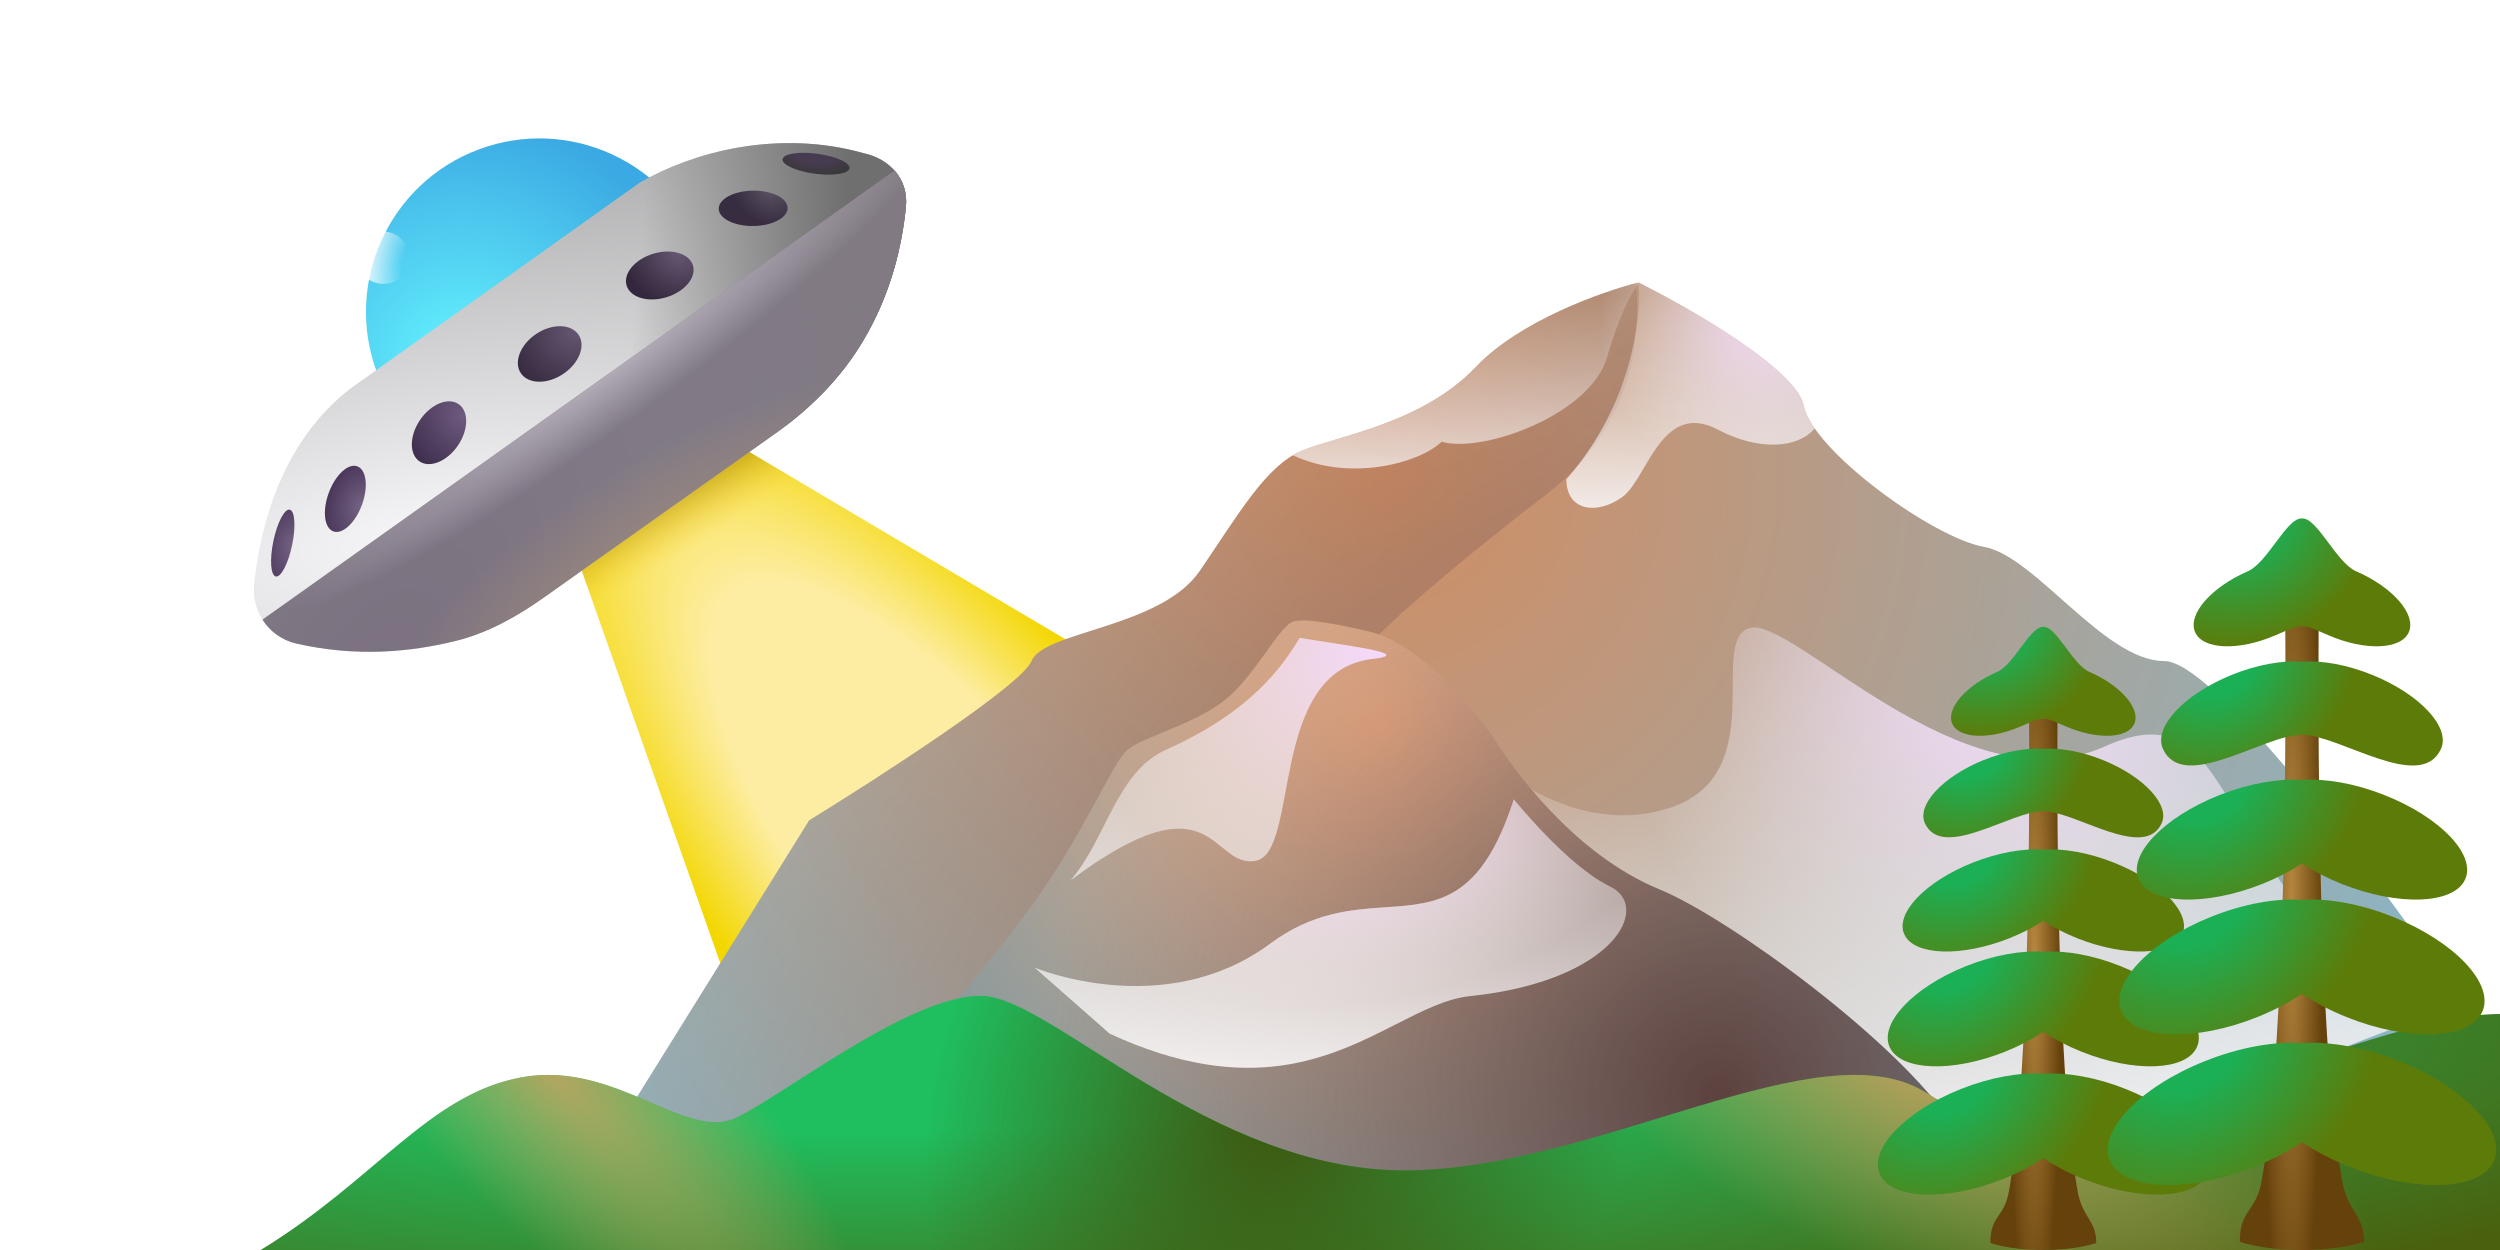 <svg viewBox="0 0 240 120" fill="none" xmlns="http://www.w3.org/2000/svg">
<path d="M69.944 42.211L109.031 65.367L69.95 94.743L55.119 52.724L69.944 42.211Z" fill="url(#paint0_radial_823_37591)"/>
<path d="M69.944 42.211L109.031 65.367L69.95 94.743L55.119 52.724L69.944 42.211Z" fill="url(#paint1_linear_823_37591)"/>
<g filter="url(#filter0_i_823_37591)">
<path d="M33.302 34.316C36.511 42.934 46.1 47.319 54.719 44.109C63.337 40.9 67.722 31.311 64.512 22.692C61.303 14.074 51.714 9.689 43.096 12.899C34.477 16.108 30.092 25.697 33.302 34.316Z" fill="url(#paint2_radial_823_37591)"/>
</g>
<path d="M82.815 32.793C85.556 28.21 86.594 23.592 86.969 19.852C87.227 17.271 85.481 15.276 82.949 14.715C74.673 12.378 66.455 14.597 61.413 17.532L33.68 37.273C27.31 42.172 25.056 49.898 24.399 56.031C24.113 58.704 25.817 61.179 28.437 61.779C34.137 63.085 39.357 62.626 43.829 61.507C46.883 60.742 49.654 59.172 52.222 57.351L74.575 41.507C77.871 39.171 80.757 36.235 82.815 32.793Z" fill="url(#paint3_radial_823_37591)"/>
<path d="M82.815 32.793C85.556 28.21 86.594 23.592 86.969 19.852C87.227 17.271 85.481 15.276 82.949 14.715C74.673 12.378 66.455 14.597 61.413 17.532L33.68 37.273C27.31 42.172 25.056 49.898 24.399 56.031C24.113 58.704 25.817 61.179 28.437 61.779C34.137 63.085 39.357 62.626 43.829 61.507C46.883 60.742 49.654 59.172 52.222 57.351L74.575 41.507C77.871 39.171 80.757 36.235 82.815 32.793Z" fill="url(#paint4_radial_823_37591)"/>
<path d="M34.447 25.62C34.931 26.918 36.375 27.579 37.674 27.095C38.972 26.612 39.633 25.167 39.149 23.869C38.666 22.57 37.221 21.909 35.923 22.393C34.624 22.877 33.963 24.321 34.447 25.62Z" fill="url(#paint5_radial_823_37591)"/>
<path d="M75.129 15.287C75.058 15.816 76.438 16.438 78.212 16.675C79.986 16.913 81.482 16.677 81.553 16.148C81.624 15.619 80.243 14.998 78.469 14.759C76.695 14.522 75.2 14.758 75.129 15.287Z" fill="url(#paint6_radial_823_37591)"/>
<path d="M68.997 20.043C69.009 20.98 70.5 21.721 72.326 21.697C74.152 21.673 75.622 20.893 75.61 19.956C75.598 19.019 74.107 18.278 72.281 18.302C70.455 18.326 68.985 19.105 68.997 20.043Z" fill="url(#paint7_radial_823_37591)"/>
<path d="M60.154 27.411C60.503 28.564 62.212 29.068 63.971 28.536C65.73 28.004 66.873 26.638 66.525 25.485C66.176 24.332 64.467 23.828 62.708 24.36C60.949 24.892 59.806 26.258 60.154 27.411Z" fill="url(#paint8_radial_823_37591)"/>
<path d="M49.994 35.816C50.7 36.883 52.514 36.925 54.047 35.911C55.58 34.897 56.25 33.21 55.544 32.143C54.838 31.077 53.023 31.034 51.491 32.048C49.958 33.062 49.288 34.749 49.994 35.816Z" fill="url(#paint9_radial_823_37591)"/>
<path d="M40.267 44.288C41.266 44.972 42.918 44.296 43.955 42.778C44.992 41.261 45.022 39.477 44.022 38.794C43.022 38.11 41.37 38.786 40.334 40.304C39.297 41.821 39.267 43.605 40.267 44.288Z" fill="url(#paint10_radial_823_37591)"/>
<path d="M31.998 51.012C32.874 51.336 34.102 50.201 34.739 48.478C35.377 46.754 35.182 45.094 34.306 44.77C33.429 44.445 32.202 45.58 31.564 47.304C30.927 49.027 31.121 50.688 31.998 51.012Z" fill="url(#paint11_radial_823_37591)"/>
<path d="M26.476 55.342C26.973 55.445 27.675 54.093 28.044 52.322C28.413 50.55 28.309 49.031 27.812 48.927C27.315 48.824 26.613 50.176 26.244 51.947C25.875 53.718 25.979 55.238 26.476 55.342Z" fill="url(#paint12_radial_823_37591)"/>
<path d="M86.968 19.852C86.594 23.593 85.556 28.211 82.815 32.794C80.757 36.236 77.87 39.172 74.575 41.508L52.222 57.352C49.654 59.172 46.883 60.743 43.829 61.508C39.356 62.627 34.136 63.086 28.436 61.78C27.043 61.461 25.909 60.611 25.195 59.484L85.879 16.378C86.682 17.29 87.105 18.489 86.968 19.852Z" fill="url(#paint13_radial_823_37591)"/>
<path d="M86.968 19.852C86.594 23.593 85.556 28.211 82.815 32.794C80.757 36.236 77.87 39.172 74.575 41.508L52.222 57.352C49.654 59.172 46.883 60.743 43.829 61.508C39.356 62.627 34.136 63.086 28.436 61.78C27.043 61.461 25.909 60.611 25.195 59.484L85.879 16.378C86.682 17.29 87.105 18.489 86.968 19.852Z" fill="url(#paint14_radial_823_37591)"/>
<path d="M86.968 19.852C86.594 23.593 85.556 28.211 82.815 32.794C80.757 36.236 77.87 39.172 74.575 41.508L52.222 57.352C49.654 59.172 46.883 60.743 43.829 61.508C39.356 62.627 34.136 63.086 28.436 61.78C27.043 61.461 25.909 60.611 25.195 59.484L85.879 16.378C86.682 17.29 87.105 18.489 86.968 19.852Z" fill="url(#paint15_radial_823_37591)"/>
<path d="M86.968 19.852C86.594 23.593 85.556 28.211 82.815 32.794C80.757 36.236 77.87 39.172 74.575 41.508L52.222 57.352C49.654 59.172 46.883 60.743 43.829 61.508C39.356 62.627 34.136 63.086 28.436 61.78C27.043 61.461 25.909 60.611 25.195 59.484L85.879 16.378C86.682 17.29 87.105 18.489 86.968 19.852Z" fill="url(#paint16_radial_823_37591)"/>
<path d="M77.679 78.75L52.006 120H233.448V92.019C226.813 82.5 212.39 63.462 207.775 63.462C202.006 63.462 195.371 53.365 190.467 52.5C185.563 51.635 174.025 43.269 173.159 38.942C172.467 35.481 162.294 29.616 157.294 27.116C153.833 27.981 145.871 30.808 141.717 35.192C136.525 40.673 128.448 41.827 124.986 43.269C121.525 44.712 118.929 49.327 115.179 54.808C111.429 60.289 100.179 60.577 99.025 63.462C98.102 65.769 84.409 74.615 77.679 78.75Z" fill="url(#paint17_radial_823_37591)"/>
<path fill-rule="evenodd" clip-rule="evenodd" d="M157.064 27.174C157.62 33.521 156.121 41.542 148.64 47.308C137.563 55.846 132.679 60.481 131.621 61.731C125.756 63.942 113.736 70.038 112.583 76.731C112.051 79.815 108.108 84.388 103.255 90.019C96.187 98.218 87.188 108.659 83.982 120H52.006L77.679 78.75C84.409 74.615 98.102 65.769 99.025 63.462C99.525 62.21 101.926 61.447 104.79 60.537C108.528 59.35 113.056 57.911 115.179 54.808C115.786 53.92 116.363 53.055 116.919 52.222C119.792 47.915 122.086 44.478 124.986 43.269C125.829 42.918 126.945 42.584 128.226 42.201C132.209 41.009 137.789 39.339 141.717 35.192C145.782 30.902 153.492 28.103 157.064 27.174Z" fill="url(#paint18_radial_823_37591)"/>
<path fill-rule="evenodd" clip-rule="evenodd" d="M124.118 43.706C129.54 46.249 136.169 44.517 138.4 42.404C142.294 43.558 152.679 39.808 154.265 34.327C155.534 29.942 156.813 27.789 157.294 27.26C157.583 30.577 156.602 38.971 150.371 46.01C150.371 49.039 153.256 49.471 155.708 47.74C156.464 47.206 157.111 46.108 157.805 44.931C159.359 42.293 161.149 39.256 164.938 41.25C168.919 43.345 172.671 43.006 174.206 41.116C173.657 40.327 173.289 39.59 173.159 38.942C172.467 35.481 162.294 29.616 157.294 27.116C153.833 27.981 145.871 30.808 141.717 35.192C137.789 39.339 132.209 41.009 128.226 42.201C126.945 42.584 125.829 42.918 124.986 43.269C124.691 43.392 124.402 43.538 124.118 43.706Z" fill="url(#paint19_linear_823_37591)"/>
<path fill-rule="evenodd" clip-rule="evenodd" d="M124.118 43.706C129.54 46.249 136.169 44.517 138.4 42.404C142.294 43.558 152.679 39.808 154.265 34.327C155.534 29.942 156.813 27.789 157.294 27.26C157.583 30.577 156.602 38.971 150.371 46.01C150.371 49.039 153.256 49.471 155.708 47.74C156.464 47.206 157.111 46.108 157.805 44.931C159.359 42.293 161.149 39.256 164.938 41.25C168.919 43.345 172.671 43.006 174.206 41.116C173.657 40.327 173.289 39.59 173.159 38.942C172.467 35.481 162.294 29.616 157.294 27.116C153.833 27.981 145.871 30.808 141.717 35.192C137.789 39.339 132.209 41.009 128.226 42.201C126.945 42.584 125.829 42.918 124.986 43.269C124.691 43.392 124.402 43.538 124.118 43.706Z" fill="url(#paint20_radial_823_37591)"/>
<path d="M160.179 77.596C170.227 74.423 163.864 61.442 167.967 60.288C172.071 59.134 188.527 77.74 202.006 71.682C215.484 65.624 211.237 84.519 232.95 97.5L205.979 107.884H173.671C173.671 107.884 179.441 96.634 164.008 92.596C148.575 88.557 141.508 71.682 141.508 71.682C141.508 71.682 150.131 80.769 160.179 77.596Z" fill="url(#paint21_linear_823_37591)"/>
<path d="M160.179 77.596C170.227 74.423 163.864 61.442 167.967 60.288C172.071 59.134 188.527 77.74 202.006 71.682C215.484 65.624 211.237 84.519 232.95 97.5L205.979 107.884H173.671C173.671 107.884 179.441 96.634 164.008 92.596C148.575 88.557 141.508 71.682 141.508 71.682C141.508 71.682 150.131 80.769 160.179 77.596Z" fill="url(#paint22_radial_823_37591)"/>
<path d="M131.789 60.721C131.789 60.721 125.347 59.071 124.033 59.712C122.719 60.353 120.514 64.65 117.999 66.868C115.066 69.452 109.77 70.681 108.25 71.971C106.729 73.261 103.835 80.528 98.799 87.261C92.512 95.665 84.73 104.826 80.852 108.029L126.717 116.691L187.438 108.029C182.631 100.337 166.062 88.154 159.313 85.385C150.877 81.923 145.027 73.414 143.666 71.25C142.578 69.519 137.05 62.212 131.789 60.721Z" fill="url(#paint23_radial_823_37591)"/>
<path d="M131.789 60.721C131.789 60.721 125.347 59.071 124.033 59.712C122.719 60.353 120.514 64.65 117.999 66.868C115.066 69.452 109.77 70.681 108.25 71.971C106.729 73.261 103.835 80.528 98.799 87.261C92.512 95.665 84.73 104.826 80.852 108.029L126.717 116.691L187.438 108.029C182.631 100.337 166.062 88.154 159.313 85.385C150.877 81.923 145.027 73.414 143.666 71.25C142.578 69.519 137.05 62.212 131.789 60.721Z" fill="url(#paint24_radial_823_37591)"/>
<path fill-rule="evenodd" clip-rule="evenodd" d="M133.021 87.098C129.708 87.324 126.009 87.578 121.958 90.577C111.756 98.129 99.313 92.885 99.313 92.885L106.525 99.231C119.999 105.457 127.836 101.471 134.029 98.321C136.586 97.02 138.863 95.862 141.14 95.625C154.986 94.183 158.626 87.044 154.554 85.096C150.481 83.148 145.323 76.731 145.323 76.731C142.193 86.47 138.052 86.753 133.021 87.098Z" fill="url(#paint25_linear_823_37591)"/>
<path fill-rule="evenodd" clip-rule="evenodd" d="M133.021 87.098C129.708 87.324 126.009 87.578 121.958 90.577C111.756 98.129 99.313 92.885 99.313 92.885L106.525 99.231C119.999 105.457 127.836 101.471 134.029 98.321C136.586 97.02 138.863 95.862 141.14 95.625C154.986 94.183 158.626 87.044 154.554 85.096C150.481 83.148 145.323 76.731 145.323 76.731C142.193 86.47 138.052 86.753 133.021 87.098Z" fill="url(#paint26_radial_823_37591)"/>
<path d="M70.677 107.297C65.884 109.607 59.119 101.828 50.162 103.408C41.204 104.988 36.126 113.217 25.023 120H240V97.345C225.942 97.345 199.154 114.26 185.046 104.988C174.91 98.327 153.354 112.357 134.823 112.357C116.292 112.357 101.08 95.901 94.371 95.613C87.661 95.324 75.469 104.988 70.677 107.297Z" fill="url(#paint27_radial_823_37591)"/>
<path d="M70.677 107.297C65.884 109.607 59.119 101.828 50.162 103.408C41.204 104.988 36.126 113.217 25.023 120H240V97.345C225.942 97.345 199.154 114.26 185.046 104.988C174.91 98.327 153.354 112.357 134.823 112.357C116.292 112.357 101.08 95.901 94.371 95.613C87.661 95.324 75.469 104.988 70.677 107.297Z" fill="url(#paint28_radial_823_37591)"/>
<path d="M70.677 107.297C65.884 109.607 59.119 101.828 50.162 103.408C41.204 104.988 36.126 113.217 25.023 120H240V97.345C225.942 97.345 199.154 114.26 185.046 104.988C174.91 98.327 153.354 112.357 134.823 112.357C116.292 112.357 101.08 95.901 94.371 95.613C87.661 95.324 75.469 104.988 70.677 107.297Z" fill="url(#paint29_radial_823_37591)"/>
<path d="M70.677 107.297C65.884 109.607 59.119 101.828 50.162 103.408C41.204 104.988 36.126 113.217 25.023 120H240V97.345C225.942 97.345 199.154 114.26 185.046 104.988C174.91 98.327 153.354 112.357 134.823 112.357C116.292 112.357 101.08 95.901 94.371 95.613C87.661 95.324 75.469 104.988 70.677 107.297Z" fill="url(#paint30_radial_823_37591)"/>
<path d="M194.732 63.255C194.732 63.255 195.382 100.424 192.865 114.338C192.39 116.966 191.074 116.634 191.074 119.326C191.074 119.326 192.865 120 196.156 120C199.448 120 201.238 119.326 201.238 119.326C201.238 117.105 199.923 116.966 199.448 114.338C196.93 100.424 197.581 63.255 197.581 63.255H194.732Z" fill="url(#paint31_radial_823_37591)"/>
<path d="M196.156 77.87C193.059 77.857 186.46 82.641 184.793 79.035C183.98 77.275 186.493 74.562 190.405 72.976C192.495 72.128 194.56 71.773 196.156 71.895C197.751 71.773 199.817 72.128 201.906 72.976C205.819 74.562 208.331 77.275 207.518 79.035C205.852 82.641 199.253 77.882 196.156 77.87Z" fill="url(#paint32_radial_823_37591)"/>
<path d="M193.998 69.731C190.988 71.034 188.041 70.919 187.416 69.475C186.79 68.03 188.723 65.802 191.733 64.5C193.34 63.804 194.929 60.083 196.156 60.182C197.384 60.083 198.973 63.804 200.58 64.5C203.589 65.802 205.522 68.03 204.897 69.475C204.271 70.919 201.324 71.034 198.315 69.731C196.051 68.752 196.261 68.751 193.998 69.731Z" fill="url(#paint33_radial_823_37591)"/>
<path d="M196.154 99.052C195.104 99.754 193.875 100.404 192.516 100.95C187.442 102.989 182.475 102.809 181.42 100.549C180.366 98.288 183.624 94.803 188.698 92.764C191.407 91.675 194.086 91.22 196.155 91.375C198.224 91.22 200.901 91.675 203.611 92.764C208.685 94.803 211.943 98.288 210.889 100.549C209.834 102.809 204.867 102.989 199.793 100.95C198.434 100.404 197.205 99.754 196.154 99.052Z" fill="url(#paint34_radial_823_37591)"/>
<path d="M196.156 88.395C195.206 89.02 194.094 89.599 192.865 90.085C188.275 91.898 183.781 91.738 182.828 89.727C181.874 87.716 184.821 84.615 189.411 82.801C191.862 81.832 194.285 81.427 196.157 81.565C198.028 81.427 200.451 81.832 202.902 82.801C207.491 84.615 210.439 87.716 209.485 89.727C208.531 91.738 204.038 91.898 199.448 90.085C198.218 89.599 197.107 89.02 196.156 88.395Z" fill="url(#paint35_radial_823_37591)"/>
<path d="M196.156 111.188C195.039 111.929 193.731 112.615 192.285 113.191C186.888 115.342 181.603 115.153 180.482 112.767C179.36 110.382 182.826 106.704 188.224 104.553C191.106 103.404 193.955 102.923 196.157 103.087C198.358 102.923 201.207 103.404 204.089 104.553C209.486 106.704 212.952 110.382 211.831 112.767C210.71 115.153 205.425 115.342 200.027 113.191C198.581 112.615 197.274 111.929 196.156 111.188Z" fill="url(#paint36_radial_823_37591)"/>
<path d="M219.316 53.379C219.316 53.379 220.08 97.017 217.124 113.353C216.566 116.438 215.022 116.048 215.022 119.21C215.022 119.21 217.124 120 220.989 120C224.853 120 226.955 119.21 226.955 119.21C226.955 116.602 225.411 116.438 224.853 113.353C221.897 97.017 222.662 53.379 222.662 53.379H219.316Z" fill="url(#paint37_radial_823_37591)"/>
<path d="M220.988 70.537C217.352 70.522 209.604 76.139 207.648 71.905C206.693 69.839 209.643 66.654 214.237 64.791C216.69 63.796 219.115 63.38 220.988 63.522C222.861 63.38 225.286 63.796 227.739 64.791C232.332 66.654 235.282 69.839 234.328 71.905C232.371 76.139 224.625 70.552 220.988 70.537Z" fill="url(#paint38_radial_823_37591)"/>
<path d="M218.454 60.982C214.921 62.512 211.461 62.377 210.727 60.681C209.993 58.985 212.262 56.37 215.795 54.84C217.682 54.023 219.548 49.655 220.989 49.772C222.43 49.655 224.295 54.023 226.182 54.84C229.715 56.37 231.984 58.985 231.25 60.681C230.516 62.377 227.056 62.512 223.523 60.982C220.866 59.832 221.112 59.832 218.454 60.982Z" fill="url(#paint39_radial_823_37591)"/>
<path d="M220.986 95.406C219.753 96.23 218.311 96.993 216.715 97.635C210.758 100.028 204.926 99.817 203.688 97.163C202.45 94.509 206.275 90.417 212.232 88.024C215.413 86.746 218.558 86.21 220.987 86.393C223.416 86.21 226.56 86.746 229.741 88.024C235.698 90.417 239.523 94.509 238.285 97.163C237.047 99.817 231.215 100.028 225.258 97.635C223.662 96.993 222.22 96.23 220.986 95.406Z" fill="url(#paint40_radial_823_37591)"/>
<path d="M220.989 82.895C219.873 83.629 218.568 84.308 217.124 84.878C211.736 87.008 206.46 86.82 205.341 84.459C204.221 82.097 207.681 78.457 213.069 76.327C215.947 75.19 218.792 74.713 220.989 74.876C223.187 74.713 226.031 75.19 228.908 76.327C234.296 78.457 237.757 82.097 236.637 84.459C235.518 86.82 230.242 87.008 224.853 84.878C223.41 84.308 222.104 83.629 220.989 82.895Z" fill="url(#paint41_radial_823_37591)"/>
<path d="M220.989 109.654C219.677 110.524 218.142 111.33 216.444 112.006C210.107 114.532 203.902 114.309 202.586 111.509C201.269 108.708 205.339 104.39 211.676 101.865C215.059 100.516 218.405 99.951 220.989 100.144C223.574 99.951 226.918 100.516 230.302 101.865C236.639 104.39 240.708 108.708 239.391 111.509C238.075 114.309 231.87 114.532 225.533 112.006C223.836 111.33 222.301 110.524 220.989 109.654Z" fill="url(#paint42_radial_823_37591)"/>
<path d="M111.934 71.979C118.712 68.95 122.366 65.32 124.77 61.234C129.001 61.955 136.032 62.766 131.765 63.253C121.669 64.407 124.842 81.923 120.515 82.644C116.188 83.365 116.621 74.135 102.775 84.519C106.236 80.481 107.191 74.098 111.934 71.979Z" fill="url(#paint43_linear_823_37591)"/>
<path d="M111.934 71.979C118.712 68.95 122.366 65.32 124.77 61.234C129.001 61.955 136.032 62.766 131.765 63.253C121.669 64.407 124.842 81.923 120.515 82.644C116.188 83.365 116.621 74.135 102.775 84.519C106.236 80.481 107.191 74.098 111.934 71.979Z" fill="url(#paint44_radial_823_37591)"/>
<defs>
<filter id="filter0_i_823_37591" x="32.25" y="11.847" width="36.194" height="34.754" filterUnits="userSpaceOnUse" color-interpolation-filters="sRGB">
<feFlood flood-opacity="0" result="BackgroundImageFix"/>
<feBlend mode="normal" in="SourceGraphic" in2="BackgroundImageFix" result="shape"/>
<feColorMatrix in="SourceAlpha" type="matrix" values="0 0 0 0 0 0 0 0 0 0 0 0 0 0 0 0 0 0 127 0" result="hardAlpha"/>
<feOffset dx="2.881" dy="1.44"/>
<feGaussianBlur stdDeviation="2.881"/>
<feComposite in2="hardAlpha" operator="arithmetic" k2="-1" k3="1"/>
<feColorMatrix type="matrix" values="0 0 0 0 0.361 0 0 0 0 0.624 0 0 0 0 0.816 0 0 0 1 0"/>
<feBlend mode="normal" in2="shape" result="effect1_innerShadow_823_37591"/>
</filter>
<radialGradient id="paint0_radial_823_37591" cx="0" cy="0" r="1" gradientUnits="userSpaceOnUse" gradientTransform="translate(95.13 87.766) rotate(-128.822) scale(67.571 22.367)">
<stop offset="0.585" stop-color="#FDEDA2"/>
<stop offset="1" stop-color="#F3D701"/>
</radialGradient>
<linearGradient id="paint1_linear_823_37591" x1="62.657" y1="47.194" x2="66.026" y2="52.77" gradientUnits="userSpaceOnUse">
<stop stop-color="#AF8E04" stop-opacity="0.938"/>
<stop offset="1" stop-color="#F9D230" stop-opacity="0"/>
</linearGradient>
<radialGradient id="paint2_radial_823_37591" cx="0" cy="0" r="1" gradientUnits="userSpaceOnUse" gradientTransform="translate(41.391 33.668) rotate(-61.027) scale(23.668)">
<stop stop-color="#66F5FF"/>
<stop offset="1" stop-color="#3BA9E3"/>
</radialGradient>
<radialGradient id="paint3_radial_823_37591" cx="0" cy="0" r="1" gradientUnits="userSpaceOnUse" gradientTransform="translate(41.346 51.507) rotate(-98.354) scale(57.273 164.92)">
<stop stop-color="#F7F6F8"/>
<stop offset="1" stop-color="#808081"/>
</radialGradient>
<radialGradient id="paint4_radial_823_37591" cx="0" cy="0" r="1" gradientUnits="userSpaceOnUse" gradientTransform="translate(42.81 24.064) rotate(5.332) scale(40.912 139.944)">
<stop offset="0.454" stop-color="#706F70" stop-opacity="0"/>
<stop offset="0.927" stop-color="#706F70"/>
</radialGradient>
<radialGradient id="paint5_radial_823_37591" cx="0" cy="0" r="1" gradientUnits="userSpaceOnUse" gradientTransform="translate(39.645 25.199) rotate(-168.737) scale(4.917 10.373)">
<stop offset="0.209" stop-color="white" stop-opacity="0"/>
<stop offset="1" stop-color="white"/>
</radialGradient>
<radialGradient id="paint6_radial_823_37591" cx="0" cy="0" r="1" gradientUnits="userSpaceOnUse" gradientTransform="translate(78.299 14.665) rotate(93.537) scale(2.192 4.383)">
<stop offset="0.45" stop-color="#473B51"/>
<stop offset="1" stop-color="#383838"/>
</radialGradient>
<radialGradient id="paint7_radial_823_37591" cx="0" cy="0" r="1" gradientUnits="userSpaceOnUse" gradientTransform="translate(73.865 18.237) rotate(122.85) scale(3.181 3.818)">
<stop stop-color="#5A5162"/>
<stop offset="1" stop-color="#372C40"/>
</radialGradient>
<radialGradient id="paint8_radial_823_37591" cx="0" cy="0" r="1" gradientUnits="userSpaceOnUse" gradientTransform="translate(65.109 24.356) rotate(125.884) scale(5.088 5.712)">
<stop stop-color="#655771"/>
<stop offset="1" stop-color="#32273C"/>
</radialGradient>
<radialGradient id="paint9_radial_823_37591" cx="0" cy="0" r="1" gradientUnits="userSpaceOnUse" gradientTransform="translate(55.276 31.689) rotate(141.885) scale(7.257 6.765)">
<stop stop-color="#655771"/>
<stop offset="1" stop-color="#32273C"/>
</radialGradient>
<radialGradient id="paint10_radial_823_37591" cx="0" cy="0" r="1" gradientUnits="userSpaceOnUse" gradientTransform="translate(44.436 39.973) rotate(138.324) scale(6.079 7.359)">
<stop stop-color="#6D5A7E"/>
<stop offset="1" stop-color="#3E2D4C"/>
</radialGradient>
<radialGradient id="paint11_radial_823_37591" cx="0" cy="0" r="1" gradientUnits="userSpaceOnUse" gradientTransform="translate(34.634 48.566) rotate(-162.907) scale(3.175 4.458)">
<stop stop-color="#736282"/>
<stop offset="1" stop-color="#4B385B"/>
</radialGradient>
<radialGradient id="paint12_radial_823_37591" cx="0" cy="0" r="1" gradientUnits="userSpaceOnUse" gradientTransform="translate(28.162 52.401) rotate(-172.475) scale(2.245 3.328)">
<stop stop-color="#746383"/>
<stop offset="1" stop-color="#564366"/>
</radialGradient>
<radialGradient id="paint13_radial_823_37591" cx="0" cy="0" r="1" gradientUnits="userSpaceOnUse" gradientTransform="translate(35.553 64.71) rotate(-53.632) scale(38.112 19.228)">
<stop stop-color="#7B7180"/>
<stop offset="1" stop-color="#817A86"/>
</radialGradient>
<radialGradient id="paint14_radial_823_37591" cx="0" cy="0" r="1" gradientUnits="userSpaceOnUse" gradientTransform="translate(46.533 44.567) rotate(-7.482) scale(41.19 107.264)">
<stop offset="0.632" stop-color="#817A82" stop-opacity="0"/>
<stop offset="1" stop-color="#817A82"/>
</radialGradient>
<radialGradient id="paint15_radial_823_37591" cx="0" cy="0" r="1" gradientUnits="userSpaceOnUse" gradientTransform="translate(58.794 34.819) rotate(143.759) scale(39.199 5.477)">
<stop stop-color="#B8B2BD"/>
<stop offset="1" stop-color="#B8B2BD" stop-opacity="0"/>
</radialGradient>
<radialGradient id="paint16_radial_823_37591" cx="0" cy="0" r="1" gradientUnits="userSpaceOnUse" gradientTransform="translate(64.829 53.807) rotate(-120.187) scale(10.502 30.575)">
<stop stop-color="#9F8A7A"/>
<stop offset="1" stop-color="#9F8A7A" stop-opacity="0"/>
</radialGradient>
<radialGradient id="paint17_radial_823_37591" cx="0" cy="0" r="1" gradientUnits="userSpaceOnUse" gradientTransform="translate(132.775 45.577) rotate(36.456) scale(135.927)">
<stop stop-color="#D08D63"/>
<stop offset="1" stop-color="#7BBDDA"/>
</radialGradient>
<radialGradient id="paint18_radial_823_37591" cx="0" cy="0" r="1" gradientUnits="userSpaceOnUse" gradientTransform="translate(133.063 68.229) rotate(135.514) scale(113.618 35.898)">
<stop offset="0.218" stop-color="#765854" stop-opacity="0.31"/>
<stop offset="1" stop-color="#7E615D" stop-opacity="0"/>
</radialGradient>
<linearGradient id="paint19_linear_823_37591" x1="136.813" y1="51.058" x2="136.992" y2="28.089" gradientUnits="userSpaceOnUse">
<stop stop-color="#F7F4F5"/>
<stop offset="1" stop-color="#F7F4F5" stop-opacity="0"/>
</linearGradient>
<radialGradient id="paint20_radial_823_37591" cx="0" cy="0" r="1" gradientUnits="userSpaceOnUse" gradientTransform="translate(170.275 29.423) rotate(126.129) scale(17.857 16.061)">
<stop stop-color="#F5D9FF"/>
<stop offset="1" stop-color="#F9F8FB" stop-opacity="0"/>
</radialGradient>
<linearGradient id="paint21_linear_823_37591" x1="168.688" y1="116.538" x2="162.675" y2="61.879" gradientUnits="userSpaceOnUse">
<stop stop-color="#F7F4F5"/>
<stop offset="1" stop-color="#F7F4F5" stop-opacity="0"/>
</linearGradient>
<radialGradient id="paint22_radial_823_37591" cx="0" cy="0" r="1" gradientUnits="userSpaceOnUse" gradientTransform="translate(192.919 62.977) rotate(96.04) scale(38.125 38.125)">
<stop stop-color="#F5D9FF"/>
<stop offset="1" stop-color="#F9F8FB" stop-opacity="0"/>
</radialGradient>
<radialGradient id="paint23_radial_823_37591" cx="0" cy="0" r="1" gradientUnits="userSpaceOnUse" gradientTransform="translate(132.78 69.803) rotate(36.641) scale(73.974 74.118)">
<stop stop-color="#F5B085"/>
<stop offset="1" stop-color="#558FA8"/>
</radialGradient>
<radialGradient id="paint24_radial_823_37591" cx="0" cy="0" r="1" gradientUnits="userSpaceOnUse" gradientTransform="translate(164.852 104.856) rotate(-138.784) scale(64.574 65.18)">
<stop stop-color="#5C423F"/>
<stop offset="1" stop-color="#7E615D" stop-opacity="0"/>
</radialGradient>
<linearGradient id="paint25_linear_823_37591" x1="109.603" y1="105.236" x2="112.096" y2="62.364" gradientUnits="userSpaceOnUse">
<stop stop-color="#F7F4F5"/>
<stop offset="1" stop-color="#F7F4F5" stop-opacity="0"/>
</linearGradient>
<radialGradient id="paint26_radial_823_37591" cx="0" cy="0" r="1" gradientUnits="userSpaceOnUse" gradientTransform="translate(130.318 80.223) rotate(170.601) scale(30.329 15.845)">
<stop stop-color="#F5D9FF"/>
<stop offset="1" stop-color="#F9F8FB" stop-opacity="0"/>
</radialGradient>
<radialGradient id="paint27_radial_823_37591" cx="0" cy="0" r="1" gradientUnits="userSpaceOnUse" gradientTransform="translate(88.592 99.655) rotate(-0.703) scale(188.986 33.65)">
<stop offset="0.266" stop-color="#1FBF5F"/>
<stop offset="1" stop-color="#4A600E"/>
</radialGradient>
<radialGradient id="paint28_radial_823_37591" cx="0" cy="0" r="1" gradientUnits="userSpaceOnUse" gradientTransform="translate(183.077 102.676) rotate(26.091) scale(48.582 18.792)">
<stop stop-color="#DA9F61" stop-opacity="0.8"/>
<stop offset="1" stop-color="#DA9F61" stop-opacity="0"/>
</radialGradient>
<radialGradient id="paint29_radial_823_37591" cx="0" cy="0" r="1" gradientUnits="userSpaceOnUse" gradientTransform="translate(53.051 102.83) rotate(44.975) scale(39.62 13.667)">
<stop stop-color="#DA9F61" stop-opacity="0.8"/>
<stop offset="1" stop-color="#DA9F61" stop-opacity="0"/>
</radialGradient>
<radialGradient id="paint30_radial_823_37591" cx="0" cy="0" r="1" gradientUnits="userSpaceOnUse" gradientTransform="translate(122.976 105.429) rotate(26.308) scale(32.878 41.024)">
<stop stop-color="#40520B"/>
<stop offset="1" stop-color="#40520B" stop-opacity="0"/>
</radialGradient>
<radialGradient id="paint31_radial_823_37591" cx="0" cy="0" r="1" gradientUnits="userSpaceOnUse" gradientTransform="translate(195.29 91.627) rotate(90) scale(37.845 2.587)">
<stop stop-color="#B5863F"/>
<stop offset="1" stop-color="#65410B"/>
</radialGradient>
<radialGradient id="paint32_radial_823_37591" cx="0" cy="0" r="1" gradientUnits="userSpaceOnUse" gradientTransform="translate(189.344 71.541) rotate(44.632) scale(10.61 12.675)">
<stop offset="0.266" stop-color="#1BB056"/>
<stop offset="1" stop-color="#5D7B09"/>
</radialGradient>
<radialGradient id="paint33_radial_823_37591" cx="0" cy="0" r="1" gradientUnits="userSpaceOnUse" gradientTransform="translate(190.917 59.774) rotate(57.612) scale(10.843 11.719)">
<stop offset="0.266" stop-color="#1BB056"/>
<stop offset="1" stop-color="#5D7B09"/>
</radialGradient>
<radialGradient id="paint34_radial_823_37591" cx="0" cy="0" r="1" gradientUnits="userSpaceOnUse" gradientTransform="translate(187.322 90.917) rotate(44.59) scale(13.749 16.423)">
<stop offset="0.266" stop-color="#1BB056"/>
<stop offset="1" stop-color="#5D7B09"/>
</radialGradient>
<radialGradient id="paint35_radial_823_37591" cx="0" cy="0" r="1" gradientUnits="userSpaceOnUse" gradientTransform="translate(188.167 81.158) rotate(44.115) scale(12.337 14.731)">
<stop offset="0.266" stop-color="#1BB056"/>
<stop offset="1" stop-color="#5D7B09"/>
</radialGradient>
<radialGradient id="paint36_radial_823_37591" cx="0" cy="0" r="1" gradientUnits="userSpaceOnUse" gradientTransform="translate(186.76 102.604) rotate(44.358) scale(14.568 17.4)">
<stop offset="0.266" stop-color="#1BB056"/>
<stop offset="1" stop-color="#5D7B09"/>
</radialGradient>
<radialGradient id="paint37_radial_823_37591" cx="0" cy="0" r="1" gradientUnits="userSpaceOnUse" gradientTransform="translate(219.972 86.689) rotate(90) scale(44.432 3.038)">
<stop stop-color="#B5863F"/>
<stop offset="1" stop-color="#65410B"/>
</radialGradient>
<radialGradient id="paint38_radial_823_37591" cx="0" cy="0" r="1" gradientUnits="userSpaceOnUse" gradientTransform="translate(212.991 63.106) rotate(44.632) scale(12.457 14.88)">
<stop offset="0.266" stop-color="#1BB056"/>
<stop offset="1" stop-color="#5D7B09"/>
</radialGradient>
<radialGradient id="paint39_radial_823_37591" cx="0" cy="0" r="1" gradientUnits="userSpaceOnUse" gradientTransform="translate(214.837 49.292) rotate(57.612) scale(12.73 13.758)">
<stop offset="0.266" stop-color="#1BB056"/>
<stop offset="1" stop-color="#5D7B09"/>
</radialGradient>
<radialGradient id="paint40_radial_823_37591" cx="0" cy="0" r="1" gradientUnits="userSpaceOnUse" gradientTransform="translate(210.617 85.855) rotate(44.59) scale(16.142 19.282)">
<stop offset="0.266" stop-color="#1BB056"/>
<stop offset="1" stop-color="#5D7B09"/>
</radialGradient>
<radialGradient id="paint41_radial_823_37591" cx="0" cy="0" r="1" gradientUnits="userSpaceOnUse" gradientTransform="translate(211.608 74.398) rotate(44.115) scale(14.484 17.295)">
<stop offset="0.266" stop-color="#1BB056"/>
<stop offset="1" stop-color="#5D7B09"/>
</radialGradient>
<radialGradient id="paint42_radial_823_37591" cx="0" cy="0" r="1" gradientUnits="userSpaceOnUse" gradientTransform="translate(209.957 99.576) rotate(44.358) scale(17.104 20.428)">
<stop offset="0.266" stop-color="#1BB056"/>
<stop offset="1" stop-color="#5D7B09"/>
</radialGradient>
<linearGradient id="paint43_linear_823_37591" x1="105.083" y1="102.692" x2="110.13" y2="47.933" gradientUnits="userSpaceOnUse">
<stop stop-color="#F7F4F5"/>
<stop offset="1" stop-color="#F7F4F5" stop-opacity="0"/>
</linearGradient>
<radialGradient id="paint44_radial_823_37591" cx="0" cy="0" r="1" gradientUnits="userSpaceOnUse" gradientTransform="translate(133.208 62.308) rotate(167.886) scale(30.512 22.821)">
<stop stop-color="#F5D9FF"/>
<stop offset="1" stop-color="#F9F8FB" stop-opacity="0"/>
</radialGradient>
</defs>
</svg>

